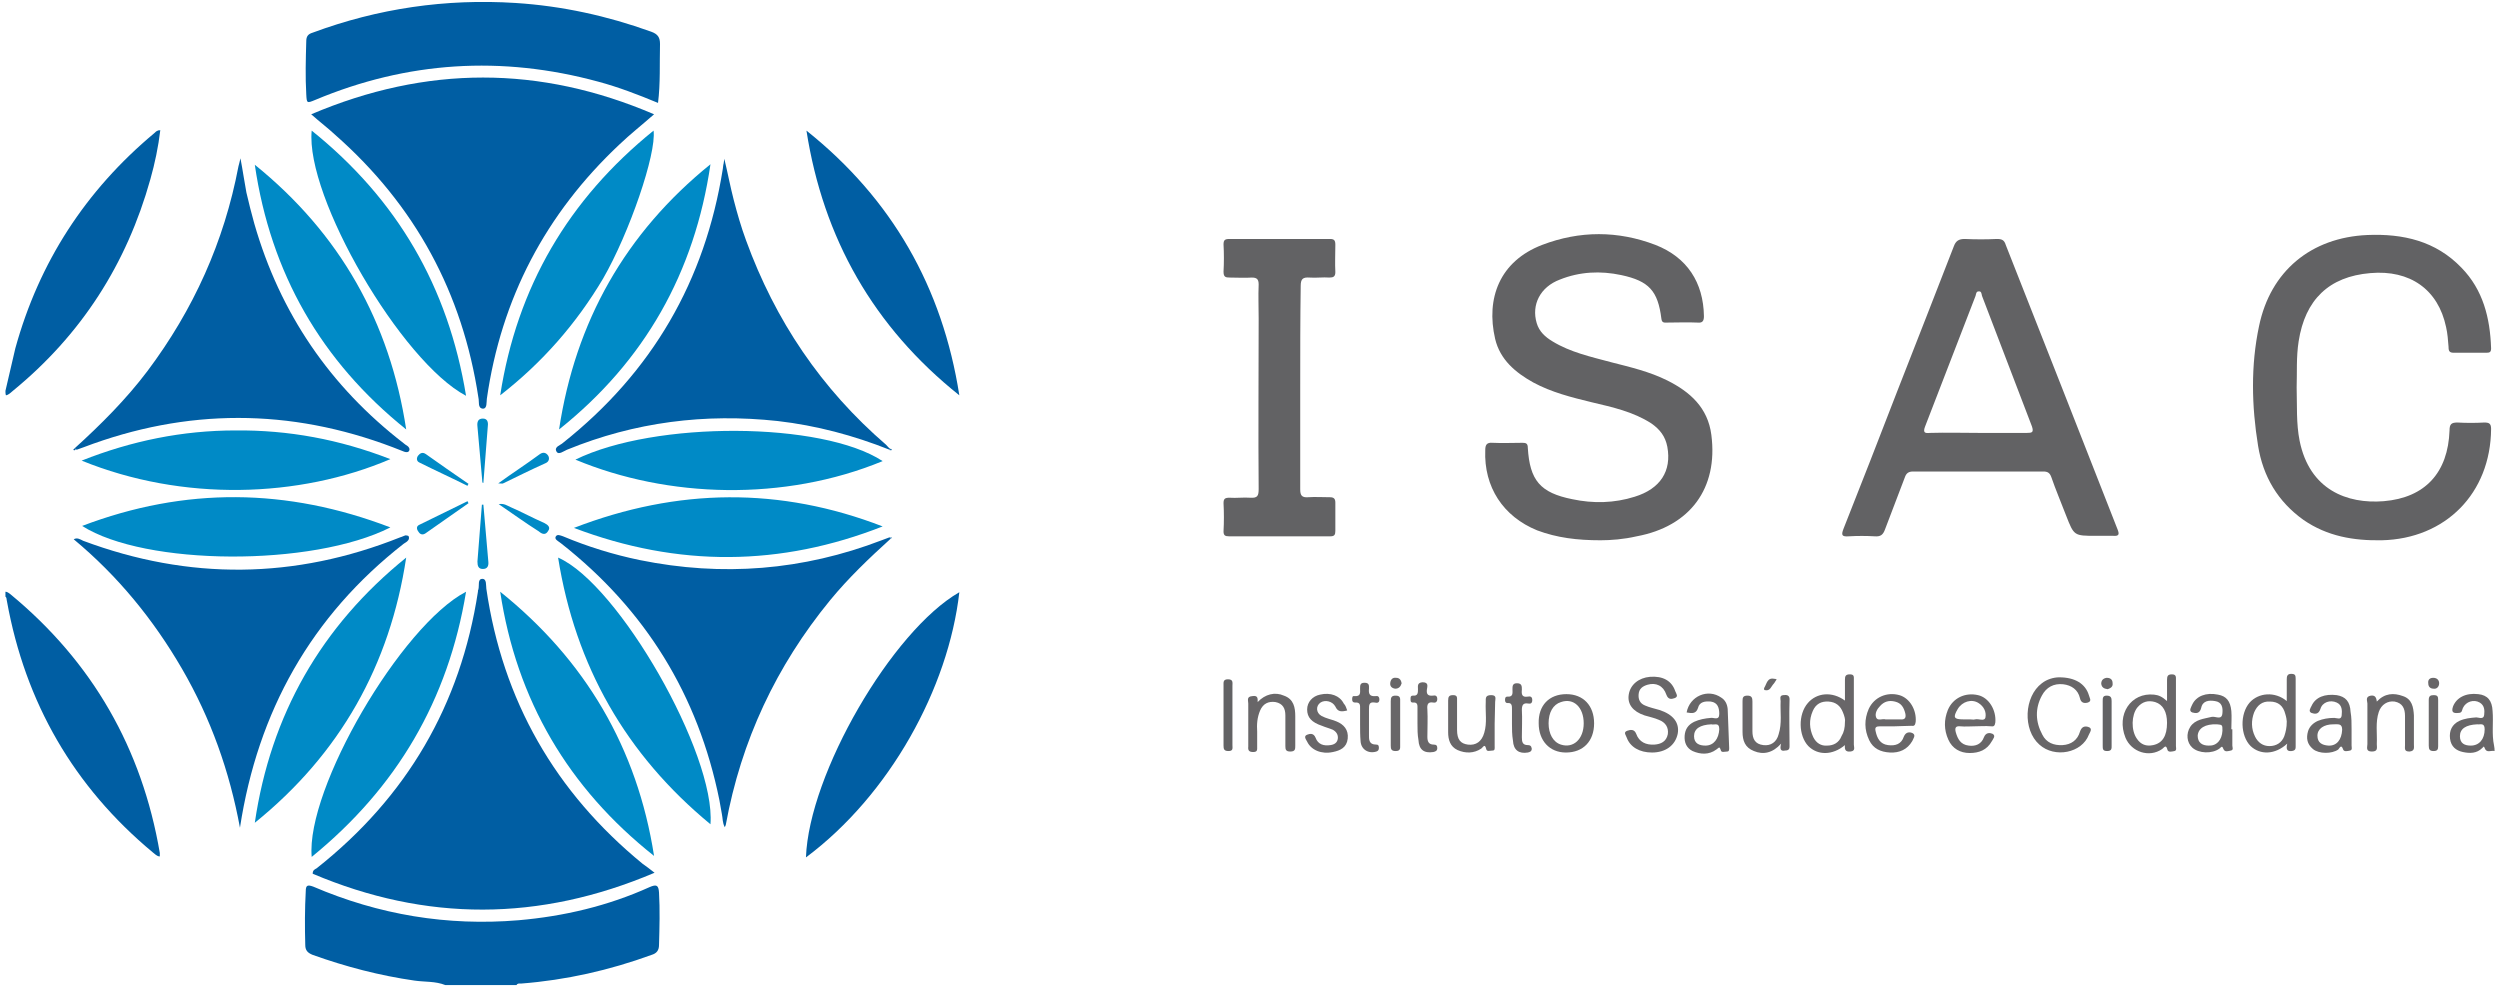 <?xml version="1.0" encoding="utf-8"?>
<!-- Generator: Adobe Illustrator 25.2.3, SVG Export Plug-In . SVG Version: 6.00 Build 0)  -->
<svg version="1.1" id="Camada_1" xmlns="http://www.w3.org/2000/svg" xmlns:xlink="http://www.w3.org/1999/xlink" x="0px" y="0px"
	 viewBox="0 0 505.3 199.6" style="enable-background:new 0 0 505.3 199.6;" xml:space="preserve">
<style type="text/css">
	.st0{fill:#626163;}
	.st1{fill:#6A676A;}
	.st2{fill:#666466;}
	.st3{fill:#005EA3;}
	.st4{fill:#008AC5;}
	.st5{fill:#FFFFFF;}
	.st6{fill:#686668;}
	.st7{fill:#626264;}
	.st8{fill:#008AC6;}
</style>
<g>
	<path class="st3" d="M90,199.1c-2-0.8-4.1-0.6-6.2-0.9c-7-1-13.9-2.8-20.6-5.2c-1-0.4-1.5-0.9-1.5-2c-0.1-3.6-0.1-7.3,0.1-10.9
		c0-1.2,0.4-1.3,1.5-0.9c13.3,5.7,27.1,8,41.5,6.8c9.2-0.8,18.1-2.9,26.5-6.7c1.4-0.6,1.8-0.4,1.9,1.1c0.2,3.5,0.1,7,0,10.6
		c0,1.1-0.5,1.7-1.5,2c-8.5,3.1-17.3,5.1-26.4,5.8c-0.3,0-0.7-0.1-0.9,0.3C99.7,199.1,94.9,199.1,90,199.1z"/>
	<path class="st3" d="M1.1,79c0.7-2.9,1.3-5.7,2-8.6C7.9,53,17.3,38.5,31.2,26.9c0.2-0.2,0.4-0.4,0.7-0.5c0.1-0.1,0.2,0,0.5-0.1
		c-0.4,3.4-1.1,6.7-2,9.9c-4.8,17.2-14,31.5-27.8,42.8c-0.4,0.3-0.8,0.8-1.4,0.9C1.1,79.6,1.1,79.3,1.1,79z"/>
	<path class="st3" d="M1.1,119.6c0.4,0,0.7,0.3,1,0.5c16.6,13.7,26.6,31.2,30.2,52.3c0,0.2,0,0.4,0,0.7c-0.6,0-1-0.5-1.4-0.8
		C14.9,159,5.1,142,1.4,121.5c-0.1-0.3,0-0.7-0.3-0.9C1.1,120.2,1.1,119.9,1.1,119.6z"/>
	<path class="st6" d="M504.2,151.8c-0.7-0.2-1.6,0.5-2-0.6c-0.2-0.6-0.3-0.1-0.5,0c-1.1,1.1-2.5,1.1-3.9,0.8
		c-1.4-0.3-2.4-1.1-2.6-2.7c-0.2-1.6,0.4-2.9,1.9-3.6c1.1-0.5,2.2-0.6,3.4-0.7c0.5,0,1.5,0.5,1.6-0.5c0.1-0.9,0.1-1.9-0.9-2.5
		c-1.2-0.7-2.8-0.2-3.4,1.1c-0.2,0.4-0.1,1-0.9,1c-1,0.1-1.5-0.1-1.1-1.3c0.7-1.8,2.6-2.8,5.1-2.5c1.9,0.2,2.8,1.3,2.9,3.4
		c0.2,2.3-0.2,4.7,0.3,7C504.2,151.1,504.2,151.5,504.2,151.8z M500.7,146.4c-2.3,0.1-3.5,0.9-3.5,2.4c0,1.5,1,1.9,2.2,1.9
		c1.7,0,2.8-1.3,2.8-3.3C502.2,146,501.3,146.5,500.7,146.4z"/>
	<path class="st3" d="M62.9,23.1c23.3-9.9,46.2-9.9,69.3,0c-2.5,2.2-4.8,4-7,6.1c-14.9,14-23.9,31.1-26.8,51.4c-0.1,0.7,0.1,2-0.8,2
		c-1.1-0.1-0.7-1.4-0.9-2.2c-3.2-21.2-12.8-38.9-28.9-53.1C66.3,25.9,64.7,24.7,62.9,23.1z"/>
	<path class="st3" d="M132.3,176.4c-23.3,9.9-46.2,9.9-69.1,0.2c0-0.8,0.5-0.9,0.8-1.1c18.2-14.4,29.1-33,32.6-55.9
		c0-0.2,0-0.3,0.1-0.5c0.2-0.8-0.2-2.1,0.8-2.1c0.9,0,0.7,1.3,0.8,2c3.3,22.6,13.9,41.1,31.6,55.6
		C130.6,175.1,131.3,175.6,132.3,176.4z"/>
	<path class="st7" d="M323.5,109.2c-4.7,0-8.8-0.5-12.8-2c-6.9-2.8-10.8-8.8-10.5-16.2c0-1.1,0.3-1.6,1.5-1.5c2,0.1,4,0,6,0
		c0.7,0,1.1,0.1,1.1,1c0.4,6.6,2.5,9.1,9,10.4c4.2,0.9,8.5,0.8,12.6-0.5c5.2-1.6,7.5-5.2,6.6-10.1c-0.4-2.1-1.5-3.5-3.2-4.7
		c-3.7-2.4-7.9-3.3-12.1-4.3c-4.1-1-8.1-2-11.8-4c-3.6-2-6.7-4.6-7.7-8.8c-1.9-8.2,0.9-15.7,9.5-19c7.6-2.9,15.3-2.9,22.9,0
		c6.4,2.5,9.7,7.6,9.8,14.4c0,1-0.3,1.4-1.3,1.3c-2.1-0.1-4.1,0-6.2,0c-0.5,0-1,0.1-1.1-0.8c-0.7-5.6-2.5-7.6-8.1-8.8
		c-4.2-0.9-8.4-0.7-12.4,0.9c-4,1.5-5.8,5.1-4.7,8.8c0.5,1.7,1.7,2.8,3.2,3.7c3.6,2.2,7.7,3.1,11.8,4.2c3.9,1,7.8,1.9,11.4,3.7
		c4.6,2.3,8.2,5.5,8.9,11c1.4,10.8-4.3,18.5-15.1,20.5C328.2,109,325.6,109.2,323.5,109.2z"/>
	<path class="st7" d="M423.6,108.3c-4.4,0-4.4,0-6-4.1c-1-2.6-2.1-5.2-3-7.8c-0.3-0.8-0.7-1.1-1.6-1.1c-8.8,0-17.6,0-26.3,0
		c-0.9,0-1.4,0.3-1.7,1.2c-1.3,3.5-2.7,7-4,10.5c-0.4,1.1-0.9,1.5-2.1,1.4c-1.7-0.1-3.5-0.1-5.2,0c-1.4,0.1-1.6-0.2-1.1-1.5
		c3.7-9.3,7.3-18.6,10.9-27.9c3.8-9.7,7.6-19.4,11.4-29.2c0.4-1.1,1-1.5,2.2-1.5c2.2,0.1,4.4,0.1,6.5,0c1,0,1.5,0.2,1.8,1.2
		C413,68.7,420.5,87.9,428,107c0.4,1,0.3,1.4-0.9,1.3C426,108.3,424.8,108.3,423.6,108.3z M400,87.5c3.2,0,6.5,0,9.7,0
		c1,0,1.4-0.1,1-1.3c-3.4-8.8-6.7-17.6-10.1-26.4c-0.1-0.4-0.1-1-0.7-0.9c-0.5,0-0.5,0.6-0.6,0.9c-3.4,8.8-6.8,17.6-10.2,26.4
		c-0.5,1.3,0,1.4,1,1.3C393.4,87.4,396.7,87.5,400,87.5z"/>
	<path class="st7" d="M464.2,78.3c0.1,3.7-0.1,7.3,0.6,10.8c2,9.9,9.6,12.8,17,12.2c8.4-0.7,13-5.8,13.3-14.3c0-1.3,0.4-1.6,1.6-1.6
		c1.8,0.1,3.6,0.1,5.4,0c1,0,1.4,0.2,1.4,1.3c-0.1,13-9.2,22.2-22.1,22.5c-5.7,0.1-11-0.8-15.8-4.1c-5.2-3.7-8.2-8.8-9.2-15
		c-1.3-8-1.5-16.2,0.2-24.2c2.3-11.1,10.5-17.9,21.9-18.4c7.2-0.3,13.8,1.2,19,6.6c4.4,4.5,5.8,10.2,6,16.3c0,0.8-0.3,0.9-1,0.9
		c-2.2,0-4.4,0-6.5,0c-0.9,0-1.1-0.3-1.1-1.2c-0.1-1.3-0.2-2.7-0.5-4c-1.6-7.6-7.3-11.6-15.3-10.9c-8.4,0.7-13.2,5.4-14.5,13.8
		C464.1,72.2,464.3,75.3,464.2,78.3z"/>
	<path class="st3" d="M179.8,90.9c-7.3-2.9-14.8-4.9-22.6-5.8c-14.7-1.6-28.9,0.2-42.6,5.8c-0.7,0.3-1.7,1.1-2.1,0.4
		c-0.6-1,0.8-1.3,1.3-1.8c18-14.3,28.7-32.7,32.3-55.4c0-0.3,0.1-0.6,0.1-0.8c0.1-0.3,0.1-0.7,0.2-1.2c0.7,2.9,1.2,5.6,1.9,8.3
		c0.7,2.7,1.5,5.5,2.5,8.2c5.9,16.2,15.2,30,28.3,41.3c0.3,0.3,0.5,0.6,0.8,0.8C180,90.8,179.9,90.8,179.8,90.9z"/>
	<path class="st3" d="M180,108.9c-4.3,3.9-8.5,7.9-12.2,12.4c-10.9,13.3-18,28.4-21.1,45.4c0,0.1-0.1,0.2-0.2,0.5
		c-0.5-0.9-0.4-1.8-0.6-2.7c-0.2-0.9-0.3-1.9-0.5-2.8c-4.3-21.2-14.9-38.4-31.9-51.8c-0.1-0.1-0.3-0.2-0.4-0.3
		c-0.4-0.3-1-0.6-0.8-1.1c0.3-0.6,0.9-0.3,1.5-0.1c5,2.1,10.2,3.7,15.5,4.8c16.7,3.4,33,2.1,48.9-4c0.5-0.2,1.1-0.4,1.6-0.6
		C179.9,108.7,180,108.8,180,108.9z"/>
	<path class="st3" d="M48.5,167.3c-2.1-11.4-5.9-22.1-11.7-32.1c-5.8-10-13-18.8-21.9-26.2c0.7-0.4,1.3,0,1.9,0.3
		c21.4,8,42.8,7.8,64.1-0.7c0.4-0.1,0.7-0.3,1.1-0.4c0.2,0,0.6,0.1,0.6,0.2c0.1,0.2,0.1,0.6-0.1,0.8c-0.2,0.3-0.6,0.5-0.9,0.7
		C62.9,124.5,52.1,143.8,48.5,167.3z"/>
	<path class="st3" d="M15.1,90.6c5.3-4.8,10.4-9.9,14.7-15.6c9.3-12.4,15.5-26.1,18.4-41.4c0.1-0.4,0.2-0.7,0.4-1.6
		c0.5,2.6,0.8,4.8,1.2,6.9c0.5,2.1,1,4.2,1.6,6.3c5.2,18.1,15.3,32.9,30.2,44.4c0.2,0.2,0.4,0.3,0.7,0.5c0.3,0.2,0.6,0.6,0.4,1
		c-0.2,0.4-0.7,0.3-1,0.2c-0.8-0.3-1.5-0.6-2.3-0.9c-20.8-7.9-41.7-7.9-62.5,0c-0.5,0.2-0.9,0.3-1.4,0.5
		C15.3,90.8,15.2,90.7,15.1,90.6z"/>
	<path class="st3" d="M133,20.8c-4.1-1.7-8-3.2-12.1-4.3c-19.5-5.3-38.6-4.1-57.2,3.7C62,20.9,62,20.9,61.9,19
		c-0.2-3.5-0.1-7,0-10.6c0-1,0.3-1.5,1.3-1.8c13.2-4.9,26.9-6.9,41-6c9.4,0.6,18.5,2.6,27.4,5.8c1.4,0.5,1.8,1.2,1.8,2.5
		C133.3,12.9,133.5,16.8,133,20.8z"/>
	<path class="st7" d="M262.8,78.3c0,6.9,0,13.8,0,20.6c0,1.2,0.3,1.7,1.6,1.6c1.4-0.1,2.9,0,4.4,0c0.8,0,1.1,0.3,1.1,1.1
		c0,1.9,0,3.8,0,5.7c0,0.8-0.2,1.1-1,1.1c-6.8,0-13.6,0-20.5,0c-0.8,0-1.1-0.2-1.1-1c0.1-1.9,0.1-3.8,0-5.7c0-0.9,0.3-1.1,1.2-1.1
		c1.4,0.1,2.8-0.1,4.2,0c1.5,0.1,1.7-0.4,1.7-1.8c-0.1-11.5,0-22.9,0-34.4c0-2.3-0.1-4.6,0-6.9c0-1.1-0.4-1.4-1.4-1.4
		c-1.4,0.1-2.9,0-4.4,0c-0.9,0-1.3-0.1-1.3-1.2c0.1-1.8,0.1-3.7,0-5.5c0-0.9,0.3-1.1,1.2-1.1c6.8,0,13.5,0,20.3,0
		c0.9,0,1.1,0.3,1.1,1.2c0,1.8-0.1,3.7,0,5.5c0,0.9-0.4,1.1-1.2,1.1c-1.3-0.1-2.7,0.1-4,0c-1.4-0.1-1.8,0.3-1.8,1.7
		C262.8,64.6,262.8,71.5,262.8,78.3z"/>
	<path class="st3" d="M163,26.4c17.3,13.8,27.5,31.7,30.9,53.5C176.6,66.1,166.4,48.2,163,26.4z"/>
	<path class="st8" d="M178.4,106.4c-20.6,8.1-41.3,8.3-62.4,0.3C137,98.6,157.7,98.4,178.4,106.4z"/>
	<path class="st8" d="M78.9,106.6c-15.8,8-49.6,7.8-62.3-0.3C37.4,98.4,58,98.6,78.9,106.6z"/>
	<path class="st8" d="M78.9,92.8c-18.5,7.9-42,8.6-62.4,0.3C26.6,89.1,36.9,87,47.6,87C58.3,86.9,68.6,88.8,78.9,92.8z"/>
	<path class="st8" d="M116.3,92.9c16.1-7.9,49.9-7.7,62.1,0.3C158.5,101.4,135,100.7,116.3,92.9z"/>
	<path class="st8" d="M82.1,86.8C64.9,73,54.7,55.2,51.5,33.3C68.7,47.2,78.8,65.1,82.1,86.8z"/>
	<path class="st8" d="M94.2,119.6c-3.6,21.9-14,39.6-31.2,53.6C61.8,159.4,81.1,126.4,94.2,119.6z"/>
	<path class="st3" d="M162.9,173.3c0.6-16.9,17.4-45.8,31-53.6C191.7,139.1,179.8,160.7,162.9,173.3z"/>
	<path class="st8" d="M63,26.4C80.3,40.3,90.6,58,94.2,80C81.1,73.1,61.7,39.8,63,26.4z"/>
	<path class="st8" d="M143.6,166.6c-17.1-14.1-27.3-32-30.8-53.9C125,118,144.7,152.4,143.6,166.6z"/>
	<path class="st8" d="M143.6,33.2C140.4,55.1,130.3,73,113,86.8C116.3,65,126.4,47.1,143.6,33.2z"/>
	<path class="st8" d="M82.1,112.7c-3.3,21.8-13.4,39.7-30.6,53.6C54.7,144.5,64.9,126.6,82.1,112.7z"/>
	<path class="st8" d="M132.2,173c-17.3-13.7-27.8-31.5-31.1-53.4C118.3,133.4,128.8,151.2,132.2,173z"/>
	<path class="st8" d="M101.1,79.9c3.4-21.9,13.8-39.6,31-53.5c0.6,4.7-4.9,20.7-10.2,29.9C116.5,65.4,109.6,73.3,101.1,79.9z"/>
	<path class="st6" d="M438,141.7c0-1.7,0-3,0-4.3c0-0.8,0.2-1.1,1-1.1c0.9,0,0.8,0.6,0.8,1.1c0,4.5,0,8.9,0,13.4
		c0,0.3,0.2,0.9-0.3,1c-0.5,0.1-1.2,0.3-1.4-0.2c-0.3-1.2-0.6-0.6-1.1-0.2c-2.6,1.8-6.2,0.6-7.4-2.3c-1.9-4.7,1.1-9.2,5.8-8.7
		C436.3,140.5,437,140.8,438,141.7z M438,146.1c0-2.2-0.8-3.7-2.4-4.2c-1.4-0.4-2.6-0.1-3.6,1.1c-1.2,1.5-1.3,4.6-0.1,6.3
		c0.8,1.2,1.9,1.6,3.3,1.3C437.1,150.2,438,148.7,438,146.1z"/>
	<path class="st6" d="M333.9,152.1c-2.5,0-4.4-1.1-5.1-3c-0.1-0.4-0.8-1.1,0.1-1.4c0.6-0.2,1.4-0.4,1.8,0.6c0.6,1.7,2,2.3,3.7,2.2
		c1.3-0.1,2.4-0.6,2.7-2.1c0.2-1.4-0.5-2.4-1.8-2.9c-0.9-0.4-1.9-0.6-2.9-0.9c-2.4-0.8-3.5-2.3-3.2-4.2c0.3-2,2-3.4,4.3-3.6
		c2.6-0.2,4.4,0.8,5.1,2.9c0.2,0.5,0.7,1.1-0.1,1.4c-0.6,0.2-1.3,0.4-1.7-0.7c-0.6-1.8-2.1-2.5-3.8-2c-1,0.3-1.7,0.8-1.8,1.9
		c-0.1,1.1,0.3,1.9,1.3,2.3c0.9,0.4,1.9,0.6,2.9,0.9c2.8,0.9,4.1,2.6,3.7,4.8C338.6,150.7,336.6,152.1,333.9,152.1z"/>
	<path class="st6" d="M416.2,136.9c3.2,0,5.3,1.3,6,3.6c0.1,0.5,0.7,1.2-0.2,1.5c-0.7,0.2-1.4,0.1-1.6-0.9c-0.4-1.7-1.7-2.6-3.4-2.8
		c-1.9-0.2-3.4,0.6-4.3,2.3c-1.4,2.6-1.3,5.3,0.1,7.9c0.8,1.6,2.3,2.2,4.1,2.1c1.7-0.1,3-1,3.5-2.7c0.3-0.9,0.8-1.2,1.6-1
		c1.1,0.3,0.4,1.1,0.2,1.6c-1.4,3.7-6.9,4.8-10,2c-3.4-3-3.1-9.7,0.5-12.4C413.7,137.3,415.1,136.9,416.2,136.9z"/>
	<path class="st6" d="M372.9,141.6c0-1.5,0-2.9,0-4.2c0-0.7,0.1-1.1,1-1.1c0.9,0,0.8,0.5,0.8,1.1c0,4.4,0,8.7,0,13.1
		c0,0.5,0.4,1.3-0.7,1.4c-1,0.1-1.2-0.4-1.1-1.3c-2.5,2.1-5.5,2.1-7.4,0.2c-2-2.1-2.1-6.4-0.1-8.7
		C367.2,140,370.3,139.7,372.9,141.6z M372.9,145.9c0.1-0.4-0.1-1.2-0.4-1.9c-0.5-1.3-1.4-2.1-2.9-2.2c-1.5-0.1-2.6,0.5-3.2,1.9
		c-0.8,1.8-0.7,3.6,0.1,5.3c0.6,1.2,1.6,1.8,2.8,1.7c1.3,0,2.4-0.6,2.9-1.9C372.7,148,372.9,147.1,372.9,145.9z"/>
	<path class="st6" d="M462.3,150.3c-2.5,2.3-5.5,2.3-7.4,0.5c-2.1-2.1-2.2-6.5-0.2-8.8c1.8-2,5.1-2.3,7.5-0.3c0-1.6,0-3,0-4.4
		c0-0.6,0.1-1.1,0.9-1.1c0.8,0,0.9,0.3,0.9,1c0,4.5,0,9.1,0,13.6c0,0.5,0,0.9-0.8,1C462.3,151.9,462,151.5,462.3,150.3z
		 M462.2,145.8c0-0.2-0.1-0.9-0.3-1.5c-0.4-1.6-1.4-2.5-3.1-2.5c-1.6-0.1-2.6,0.8-3.2,2.2c-0.6,1.6-0.6,3.3,0.2,4.9
		c0.6,1.2,1.6,1.9,2.9,1.9c1.4,0,2.5-0.7,3-2C462,147.9,462.2,147.1,462.2,145.8z"/>
	<path class="st6" d="M383,146.8c-1,0-2,0-3,0c-0.8,0-1.1,0.2-0.9,1c0.3,1.4,0.9,2.6,2.5,2.8c1.5,0.2,2.7-0.2,3.2-1.7
		c0.4-1,1.2-1,1.8-0.7c0.7,0.4,0.1,1.1-0.1,1.6c-1,1.7-2.6,2.4-4.5,2.3c-1.9-0.1-3.4-0.8-4.2-2.5c-1-2.1-1-4.2-0.1-6.3
		c1.1-2.4,3.7-3.5,6.2-2.8c2.1,0.6,3.5,3,3.3,5.4c-0.1,0.7-0.3,0.9-0.9,0.8C385.1,146.7,384.1,146.8,383,146.8z M381.9,145.4
		c0.7,0,1.5,0,2.2,0c0.9,0.1,1.2-0.3,1-1.2c-0.3-1.2-0.8-2.1-2.1-2.4c-1.2-0.3-2.2,0-3,0.9c-0.6,0.6-1.1,1.5-0.8,2.3
		c0.3,0.8,1.3,0.2,1.9,0.4C381.3,145.4,381.6,145.4,381.9,145.4z"/>
	<path class="st6" d="M399.2,146.8c-1,0-2,0.1-3,0c-1-0.1-1.1,0.4-0.9,1.2c0.4,1.4,1,2.5,2.6,2.7c1.4,0.2,2.6-0.3,3.1-1.7
		c0.4-1,1.2-0.9,1.7-0.7c0.8,0.4,0.1,1.1-0.1,1.5c-1,1.8-2.6,2.4-4.5,2.4c-1.9,0-3.5-0.9-4.3-2.7c-0.9-2-0.9-4-0.1-6
		c1-2.4,3.5-3.6,6.1-3c2.2,0.5,3.7,3,3.5,5.5c-0.1,0.7-0.3,0.9-0.9,0.8C401.3,146.7,400.2,146.8,399.2,146.8z M398.2,145.4
		c0.3,0,0.7,0.1,1,0c0.7-0.2,1.9,0.5,2.1-0.4c0.2-1.1-0.3-2.2-1.4-2.9c-1.4-0.9-3.3-0.3-4.2,1.2c-1,1.7-0.8,2.1,1.1,2.1
		C397.3,145.4,397.8,145.4,398.2,145.4z"/>
	<path class="st6" d="M451.2,147.4c0,1.1,0,2.2,0,3.3c0,0.3,0.3,0.9-0.3,1c-0.5,0.1-1.2,0.4-1.5-0.3c-0.3-0.8-0.4-0.4-0.8-0.1
		c-1.5,1.1-4.2,1-5.5-0.2c-1.1-1-1.3-2.8-0.4-4.2c1-1.5,2.7-1.6,4.3-2c0.8-0.2,2.1,0.8,2.2-0.8c0.1-1.1-0.1-2.2-1.5-2.4
		c-1.2-0.2-2.5-0.1-2.8,1.4c-0.3,1.2-1.1,1.1-1.8,0.9c-0.8-0.3-0.2-1.1,0-1.6c0.8-1.7,2.8-2.5,5.2-2c1.7,0.3,2.5,1.3,2.7,3.3
		c0.1,1.2,0,2.5,0,3.7C451.1,147.4,451.1,147.4,451.2,147.4z M449.2,147.7c0-1.2,0-1.2-1.1-1.3c-2.4-0.1-3.8,0.8-3.9,2.3
		c0,1.4,0.9,2,2.2,2C448,150.8,449.1,149.6,449.2,147.7z"/>
	<path class="st6" d="M340.9,144c0.6-3.3,4.3-4.9,7-3c0.8,0.5,1.2,1.3,1.3,2.3c0.1,2.6,0.2,5.2,0.3,7.9c0,0.3,0,0.7-0.4,0.7
		c-0.5,0-1.2,0.3-1.3-0.3c-0.3-0.9-0.4-0.4-0.9-0.1c-1.5,1.1-3.2,1-4.8,0.3c-1.2-0.6-1.7-1.7-1.6-3.1c0.1-1.3,0.7-2.2,1.9-2.8
		c1.1-0.5,2.2-0.7,3.4-0.8c0.6-0.1,1.7,0.6,1.7-0.8c0-1.2-0.3-2.3-1.7-2.5c-1.1-0.1-2.3,0-2.6,1.3C342.8,144.3,342,144.2,340.9,144z
		 M345.9,146.4c-2.3,0.1-3.5,0.9-3.5,2.4c0,1.5,1.1,1.9,2.3,1.9c1.7,0,2.7-1.4,2.8-3.3C347.5,145.9,346.5,146.6,345.9,146.4z"/>
	<path class="st6" d="M316.6,140.3c3.4,0,5.6,2.3,5.6,5.9c0,3.6-2.2,5.9-5.7,5.9c-3.3,0-5.5-2.4-5.5-5.9
		C310.9,142.6,313.1,140.3,316.6,140.3z M320.1,146.2c0-3.2-2-5.2-4.6-4.3c-1.6,0.5-2.5,2.1-2.5,4.3c0,2.1,0.9,3.8,2.5,4.3
		C318,151.3,320.1,149.4,320.1,146.2z"/>
	<path class="st6" d="M475.3,147.4c0,1.1,0,2.2,0,3.3c0,0.3,0.2,0.9-0.3,1c-0.5,0.1-1.2,0.3-1.4-0.2c-0.4-1.2-0.7-0.3-1,0
		c-1.3,0.9-3.9,0.9-5.1-0.1c-1.2-1-1.4-2.2-1-3.6c0.3-1,1.1-1.7,2-2.1c1-0.4,2.1-0.6,3.3-0.6c0.5,0,1.4,0.5,1.5-0.5
		c0.1-1,0.1-2.1-1-2.6c-1.3-0.6-2.9-0.1-3.3,1.3c-0.4,1.2-1.2,1-1.8,0.8c-0.7-0.3-0.2-1,0-1.4c0.8-1.8,2.7-2.5,5.1-2.2
		c1.8,0.3,2.7,1.3,2.8,3.4C475.3,145,475.3,146.2,475.3,147.4C475.3,147.4,475.3,147.4,475.3,147.4z M471.6,146.4
		c-1.9,0-3.2,0.9-3.2,2.3c0,1.4,0.9,1.9,2.2,2c1.7,0.1,2.7-1.2,2.8-3.2C473.4,146.2,472.6,146.4,471.6,146.4z"/>
	<path class="st6" d="M360,150.3c-1.7,1.9-3.6,2.3-5.5,1.5c-1.8-0.7-2.3-2.1-2.3-3.9c0-2.1,0-4.1,0-6.2c0-0.7,0.1-1.1,1-1.1
		c0.9,0,1,0.5,1,1.2c0,2,0,4,0,6c0,1.5,0.5,2.6,2.2,2.8c1.5,0.2,2.7-0.6,3.1-2.2c0.7-2.2,0.3-4.4,0.4-6.7c0-0.4-0.3-1.1,0.5-1.2
		c0.8-0.1,1.4,0,1.3,1.1c-0.1,3,0,5.9,0,8.9c0,0.6,0.1,1.2-0.9,1.2C359.9,151.9,359.7,151.4,360,150.3z"/>
	<path class="st6" d="M302.1,146.3c0,1.5,0,3,0,4.5c0,0.4,0.1,0.9-0.4,0.9c-0.5,0-1.2,0.3-1.3-0.3c-0.3-1.2-0.6-0.4-1-0.1
		c-1.5,1-3.2,1-4.8,0.3c-1.5-0.7-1.9-2.1-1.9-3.6c0-2.1,0-4.3,0-6.4c0-0.8,0.2-1.1,1-1.1c0.9,0,0.8,0.5,0.8,1.1c0,2,0,3.9,0,5.9
		c0,2,0.7,2.8,2.2,3c1.6,0.2,2.8-0.6,3.3-2.4c0.6-2,0.2-4.1,0.3-6.2c0-0.8-0.1-1.4,1.1-1.4c1.2,0,0.8,0.8,0.8,1.4
		C302.2,143.4,302.1,144.9,302.1,146.3z"/>
	<path class="st6" d="M254.2,141.9c1.5-1.6,3.5-2.1,5.3-1.3c2,0.7,2.3,2.4,2.3,4.2c0,2,0,3.9,0,5.9c0,0.7,0,1.2-1,1.2
		c-0.9,0-1-0.4-1-1.1c0-2.1,0-4.1,0-6.2c0-1.4-0.5-2.4-2-2.7c-1.4-0.2-2.5,0.3-3.1,1.7c-0.6,1.4-0.7,2.8-0.6,4.3c0,1,0,2,0,3
		c0,0.6,0.1,1.1-0.8,1.1c-0.8,0-1.1-0.3-1-1.1c0-2.9,0-5.8,0-8.7c0-0.6-0.4-1.4,0.8-1.5C254.3,140.5,254.2,141.2,254.2,141.9z"/>
	<path class="st6" d="M480.4,141.8c1.6-1.7,3.4-1.8,5.3-1.1c1.8,0.6,2.1,2.2,2.2,3.9c0,2,0,3.9,0,5.9c0,0.6,0.2,1.3-0.9,1.4
		c-1.1,0-0.9-0.6-0.9-1.3c0-2,0-3.9,0-5.9c0-1.5-0.5-2.6-2.1-2.9c-1.4-0.2-2.7,0.6-3.2,2.1c-0.7,2.1-0.3,4.3-0.4,6.5
		c0,0.7,0.3,1.5-1,1.5c-1.3,0-0.9-0.9-0.9-1.5c0-2.7,0-5.5,0-8.2c0-0.5-0.5-1.4,0.7-1.6C480,140.5,480.3,140.9,480.4,141.8z"/>
	<path class="st6" d="M272.3,143.6c-1.2,0.3-1.9,0.3-2.4-0.8c-0.6-1.1-2.1-1.4-3-0.8c-1,0.7-0.9,2.1,0.2,2.7c0.9,0.5,2,0.7,3,1.1
		c1.5,0.6,2.5,1.7,2.3,3.5c-0.2,1.8-1.5,2.4-3,2.7c-2.3,0.5-4.4-0.4-5.2-2.1c-0.2-0.4-0.8-1.1,0-1.4c0.5-0.2,1.3-0.4,1.7,0.6
		c0.5,1.4,1.7,1.7,3,1.5c0.8-0.1,1.4-0.5,1.5-1.3c0.1-0.8-0.3-1.4-1-1.8c-0.7-0.3-1.5-0.5-2.2-0.8c-2.1-0.7-3-1.7-3-3.3
		c0-1.5,1.1-2.7,2.6-3c2.1-0.5,4,0.2,4.8,1.8C272,142.6,272.1,143.1,272.3,143.6z"/>
	<path class="st6" d="M286.5,146.2c0-0.9,0-1.9,0-2.9c0-0.7,0.1-1.4-0.9-1.3c-0.5,0-0.5-0.3-0.5-0.7c0-0.4,0-0.7,0.5-0.7
		c1,0.1,1-0.6,1-1.3c0-0.6-0.2-1.3,0.9-1.4c1.3,0,1,0.8,0.9,1.5c-0.1,0.9,0.2,1.3,1.2,1.2c0.5-0.1,0.9,0,0.9,0.7
		c0,0.6-0.4,0.8-0.8,0.7c-1.1-0.2-1.3,0.4-1.2,1.4c0.1,1.8,0,3.7,0,5.5c0,0.9,0.2,1.6,1.3,1.6c0.5,0,0.7,0.2,0.7,0.7
		c0,0.6-0.4,0.7-0.8,0.8c-1.9,0.3-2.9-0.5-3-2.4C286.5,148.5,286.5,147.4,286.5,146.2C286.5,146.2,286.5,146.2,286.5,146.2z"/>
	<path class="st6" d="M305.6,146.3c0-1,0-2,0-3c0-0.6,0-1.3-0.9-1.2c-0.4,0-0.5-0.3-0.5-0.6c0-0.3,0-0.7,0.5-0.7
		c1.2,0.1,1-0.8,1-1.5c0-0.6,0-1.2,0.9-1.2c1,0,1,0.6,1,1.3c-0.1,0.9,0,1.6,1.2,1.4c0.5-0.1,0.9,0,0.9,0.7c0,0.6-0.3,0.8-0.8,0.7
		c-1.1-0.2-1.3,0.4-1.3,1.3c0.1,1.8,0,3.7,0,5.5c0,0.9,0.1,1.6,1.2,1.6c0.4,0,0.7,0.1,0.8,0.7c0,0.6-0.4,0.7-0.8,0.8
		c-1.8,0.3-2.9-0.5-3-2.4C305.6,148.5,305.6,147.4,305.6,146.3C305.6,146.3,305.6,146.3,305.6,146.3z"/>
	<path class="st6" d="M274.9,146.3c0-1,0-2,0-3c0-0.7,0.1-1.4-1-1.3c-0.4,0-0.6-0.2-0.6-0.6c0-0.4,0-0.8,0.5-0.7
		c1.3,0.1,1.1-0.8,1.1-1.5c0-0.7,0-1.2,0.9-1.2c1,0,0.9,0.6,0.9,1.2c-0.1,1,0.1,1.6,1.3,1.5c0.5-0.1,0.8,0.1,0.8,0.7
		c0,0.7-0.5,0.7-0.9,0.6c-1.2-0.2-1.2,0.5-1.2,1.4c0,1.7,0,3.3,0,5c0,1-0.1,2.1,1.5,2.1c0.5,0,0.5,0.4,0.5,0.7
		c0,0.4-0.2,0.6-0.5,0.7c-1.6,0.5-3.1-0.4-3.2-2.1C274.9,148.7,274.9,147.5,274.9,146.3C274.9,146.3,274.9,146.3,274.9,146.3z"/>
	<path class="st7" d="M249.1,144.4c0,2.1,0,4.1,0,6.2c0,0.6,0.2,1.2-0.8,1.2c-0.9,0-1-0.4-1-1.1c0-4.1,0-8.1,0-12.2
		c0-0.6-0.1-1.2,0.9-1.2c1.1,0,0.9,0.7,0.9,1.3C249.1,140.5,249.1,142.5,249.1,144.4z"/>
	<path class="st6" d="M283,146.1c0,1.5,0,3,0,4.5c0,0.6,0.1,1.2-0.9,1.2c-0.9,0-1-0.4-1-1.1c0-3,0-6,0-9c0-0.8,0.2-1.1,1-1.1
		c1,0,0.9,0.6,0.9,1.2C283,143.2,283,144.7,283,146.1z"/>
	<path class="st6" d="M492.8,146.3c0,1.5,0,3,0,4.5c0,0.6-0.1,1-0.9,1c-0.8,0-1-0.3-1-1.1c0-3.1,0-6.1,0-9.2c0-0.8,0.3-1,1-1
		c0.8,0,0.9,0.3,0.9,1C492.8,143.1,492.8,144.7,492.8,146.3z"/>
	<path class="st7" d="M426.8,146.4c0,1.4,0,2.8,0,4.2c0,0.6,0.1,1.2-0.9,1.2c-0.9,0-0.9-0.4-0.9-1.1c0-3,0-6,0-9
		c0-0.6,0-1.1,0.8-1.1c0.9,0,1,0.5,1,1.1C426.8,143.3,426.8,144.9,426.8,146.4z"/>
	<path class="st8" d="M97.5,97.5c-0.3-3.8-0.7-7.6-1-11.3c-0.1-0.9,0.1-1.6,1.1-1.6c0.9,0,1.1,0.7,1,1.5c-0.3,3.8-0.6,7.7-0.9,11.5
		C97.6,97.6,97.6,97.6,97.5,97.5z"/>
	<path class="st8" d="M97.7,102c0.3,3.8,0.7,7.7,1,11.5c0.1,0.9-0.2,1.5-1.1,1.5c-0.9,0-1.1-0.6-1.1-1.5c0.3-3.8,0.6-7.7,0.9-11.5
		C97.6,102,97.6,102,97.7,102z"/>
	<path class="st8" d="M94.7,101.7c-2.9,2-5.8,4.1-8.7,6.1c-0.6,0.4-1.1,0.2-1.4-0.3c-0.4-0.5-0.5-1.1,0.1-1.4
		c3.3-1.6,6.5-3.2,9.8-4.8C94.6,101.5,94.6,101.6,94.7,101.7z"/>
	<path class="st8" d="M100.7,97.7c2.9-2.1,5.7-3.9,8.4-5.9c0.7-0.5,1.3-0.3,1.7,0.3c0.3,0.5,0.2,1.2-0.5,1.5
		c-2.9,1.3-5.7,2.7-8.6,4.1C101.5,97.8,101.3,97.7,100.7,97.7z"/>
	<path class="st8" d="M94.5,98.2c-3.2-1.6-6.5-3.1-9.7-4.7c-0.7-0.3-0.6-1-0.3-1.4c0.4-0.5,0.9-0.8,1.6-0.3c2.8,2,5.7,4,8.6,6
		C94.6,97.9,94.5,98.1,94.5,98.2z"/>
	<path class="st8" d="M100.8,101.9c1.1-0.2,1.7,0.3,2.4,0.6c2.3,1,4.5,2.2,6.8,3.2c0.8,0.4,1.3,0.9,0.8,1.6
		c-0.5,0.9-1.2,0.7-1.9,0.1C106.2,105.7,103.6,103.8,100.8,101.9z"/>
	<path class="st6" d="M491.8,137c0.8,0,1.2,0.5,1.2,1.1c0,0.7-0.5,1.2-1.1,1.1c-0.7,0-1.1-0.4-1.1-1.1
		C490.7,137.4,491.1,137,491.8,137z"/>
	<path class="st6" d="M283.3,138.1c-0.2,0.7-0.6,1.1-1.3,1.1c-0.7-0.1-1.1-0.5-1-1.2c0.1-0.7,0.5-1.1,1.2-1
		C282.9,137,283.2,137.5,283.3,138.1z"/>
	<path class="st6" d="M426,139.3c-0.8-0.1-1.2-0.4-1.3-1.1c0-0.7,0.4-1.1,1.1-1.2c0.7,0,1.2,0.3,1.2,1.1
		C427.1,138.8,426.6,139.1,426,139.3z"/>
	<path class="st6" d="M359.1,137.3c-0.3,0.4-0.4,0.7-0.6,0.9c-0.5,0.5-0.7,1.5-1.7,1.3c-0.3,0-0.3-0.3-0.2-0.5
		c0.5-0.8,0.6-2.1,2-1.8C358.7,137.2,358.8,137.2,359.1,137.3z"/>
	<path class="st3" d="M179.8,108.7c0.1,0,0.4-0.1,0.4-0.1c0.1,0.2-0.1,0.2-0.2,0.3C180,108.8,179.9,108.7,179.8,108.7z"/>
	<path class="st3" d="M180,90.7c0.1,0,0.3,0.1,0.2,0.3c0,0-0.3,0-0.4,0C179.9,90.8,180,90.8,180,90.7z"/>
	<path class="st3" d="M15.3,90.9c-0.2,0.1-0.3,0.2-0.5,0c0,0,0.2-0.2,0.3-0.3C15.2,90.7,15.3,90.8,15.3,90.9z"/>
</g>
</svg>
